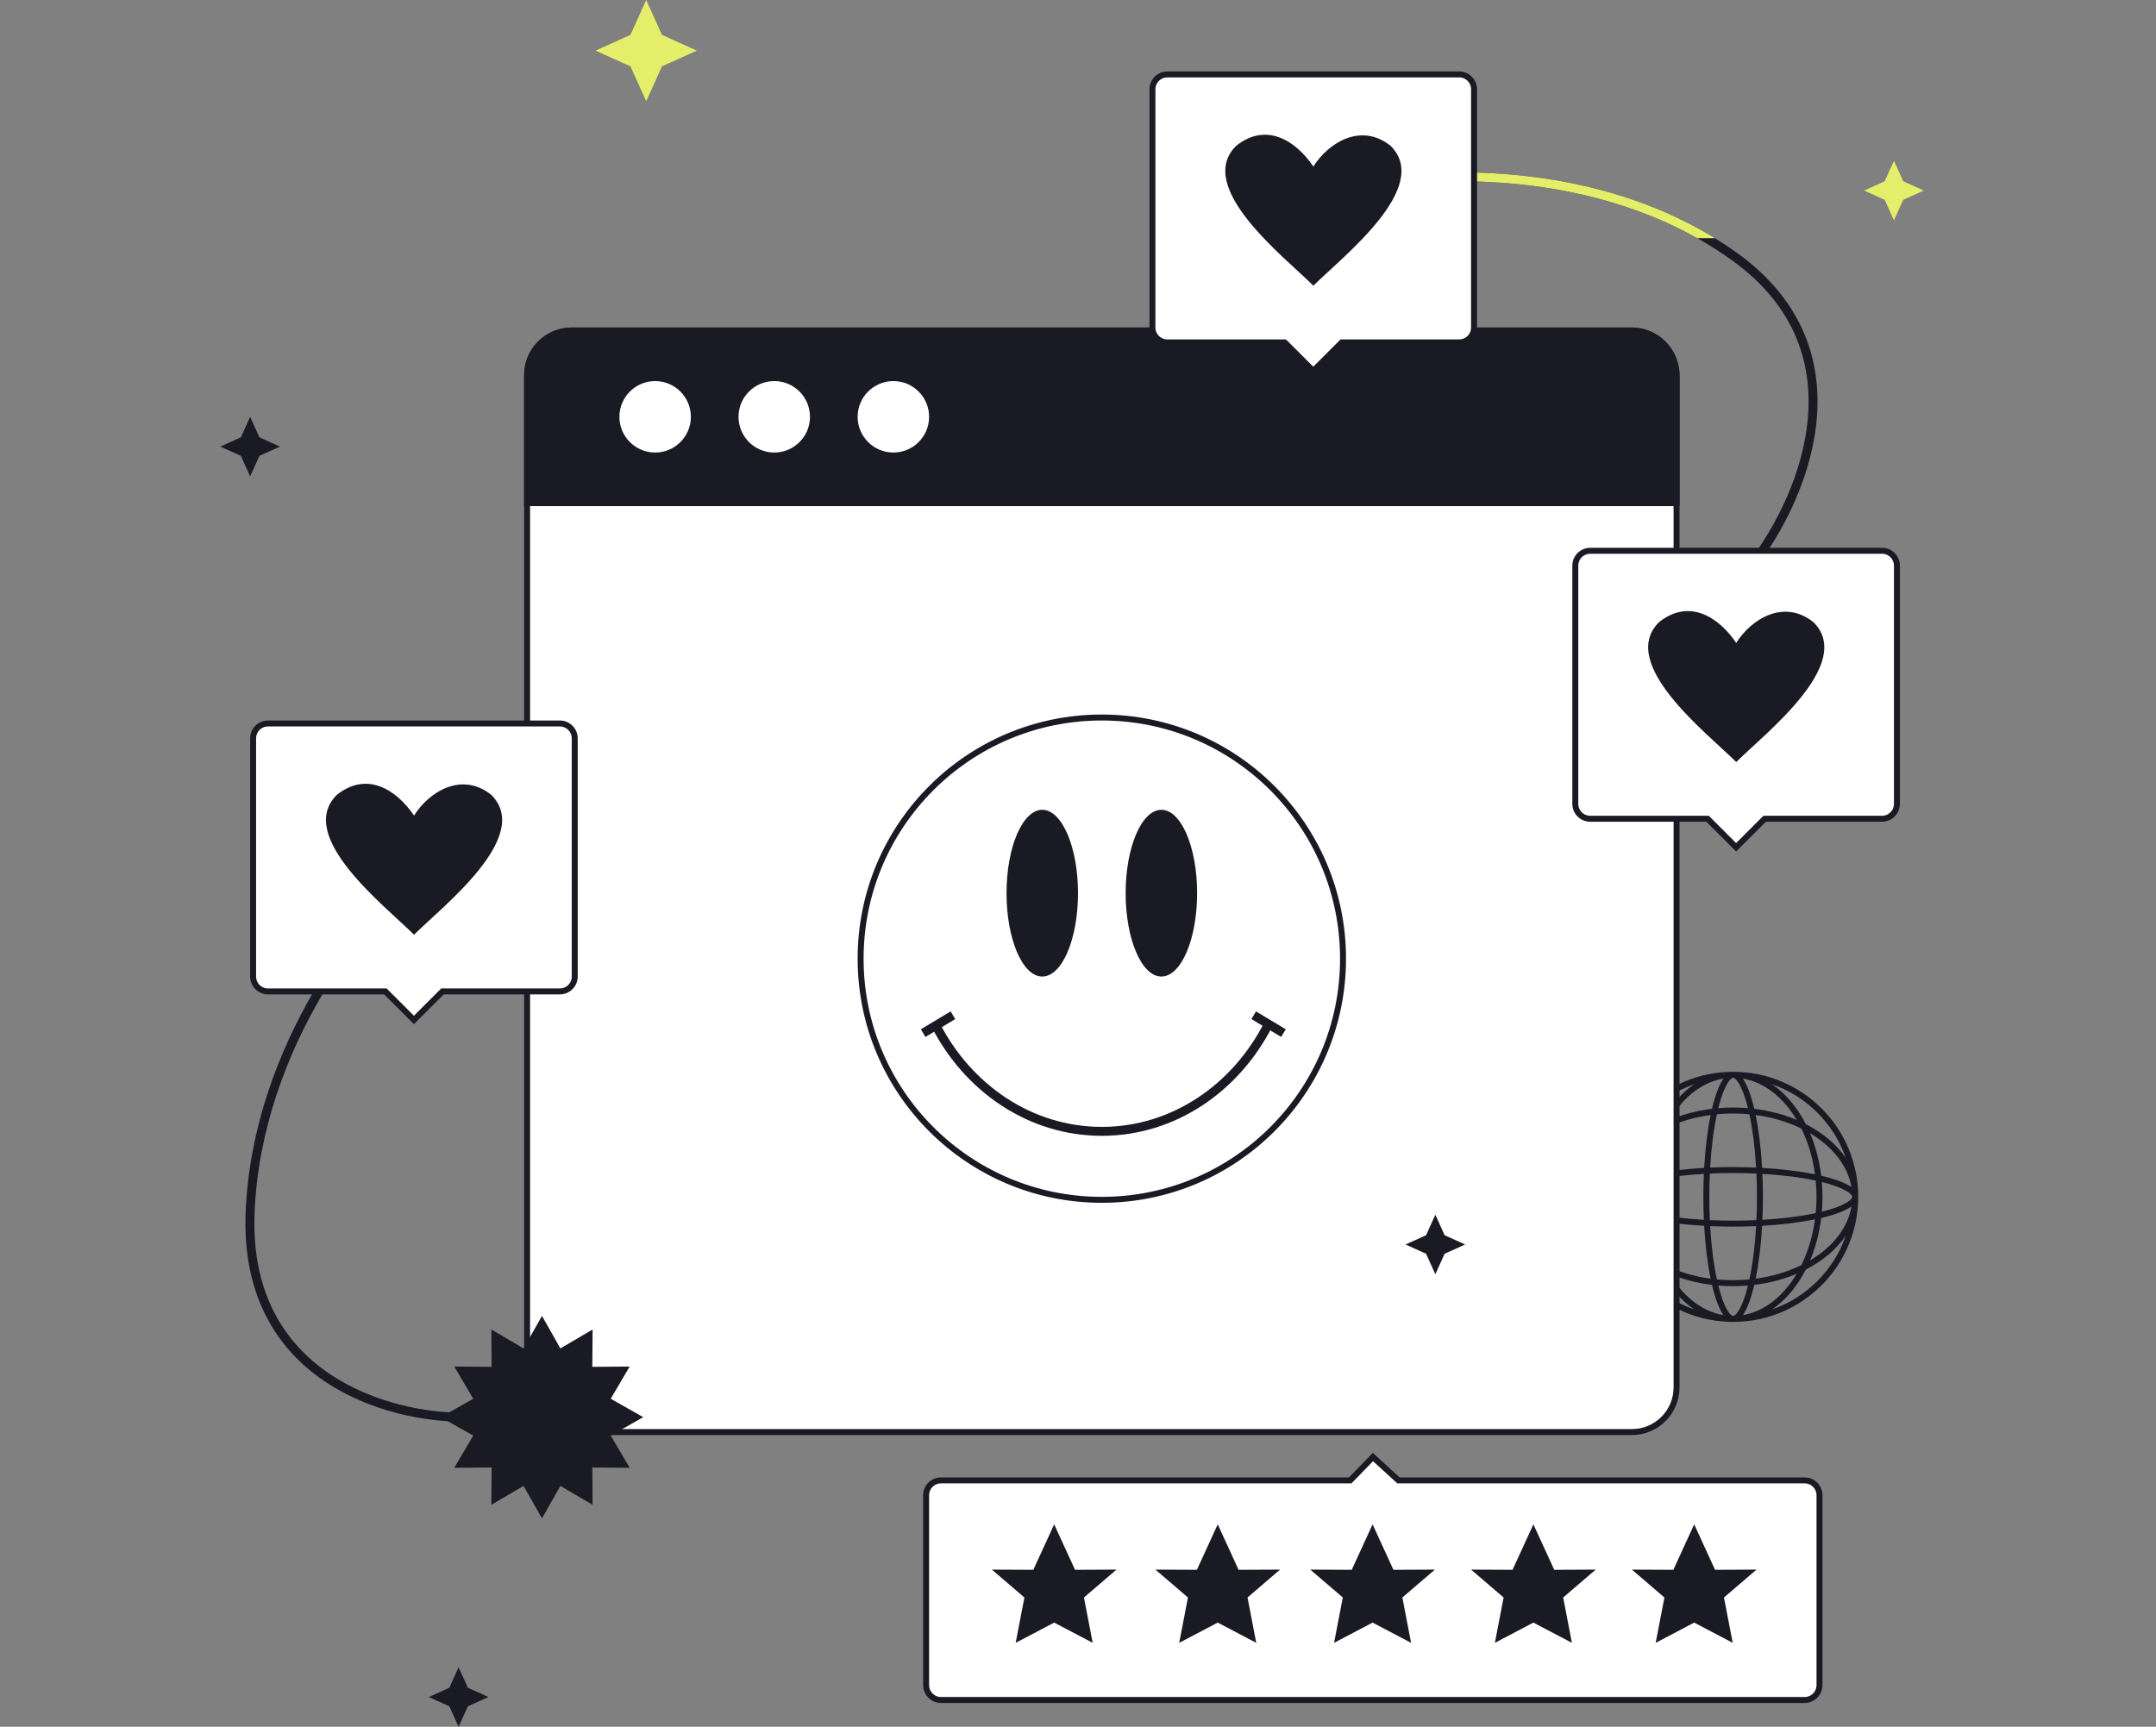 <svg width="362" height="290" viewBox="0 0 362 290" fill="none" xmlns="http://www.w3.org/2000/svg">
<rect x="0" y="0" width="362" height="290" fill="#808080" stroke="none"/>
<g clip-path="url(#clip0_2043_1968)">
<path d="M291 180C302.598 180 312 189.402 312 201C312 212.598 302.598 222 291 222C279.402 222 270 212.598 270 201C270 189.402 279.402 180 291 180ZM293.493 215.895C292.676 215.964 291.844 216 291 216C290.156 216 289.324 215.964 288.506 215.895C288.933 217.62 289.419 218.961 289.925 219.859C290.503 220.887 290.906 221 291 221C291.094 221 291.497 220.887 292.075 219.859C292.581 218.961 293.066 217.62 293.493 215.895ZM280.329 213.92C280.608 214.388 280.9 214.838 281.207 215.268C283.41 218.351 286.264 220.345 289.374 220.864C288.64 219.805 287.985 218.049 287.45 215.785C284.888 215.474 282.485 214.83 280.329 213.92ZM301.67 213.92C299.514 214.83 297.111 215.474 294.549 215.785C294.014 218.05 293.359 219.805 292.625 220.864C295.736 220.345 298.59 218.351 300.793 215.268C301.1 214.838 301.391 214.388 301.67 213.92ZM272.092 207.533C274.092 213.323 278.676 217.907 284.466 219.907C282.197 218.368 280.247 216.052 278.793 213.206C275.947 211.751 273.631 209.802 272.092 207.533ZM309.907 207.533C308.368 209.802 306.052 211.751 303.206 213.206C301.751 216.052 299.802 218.368 297.533 219.907C303.323 217.907 307.907 213.323 309.907 207.533ZM287.141 205.913C287.337 209.318 287.733 212.381 288.269 214.869C289.161 214.955 290.073 215 291 215C291.927 215 292.838 214.955 293.73 214.869C294.266 212.381 294.662 209.319 294.858 205.914C293.608 205.969 292.318 206 291 206L289.919 205.993C288.975 205.982 288.048 205.953 287.141 205.913ZM277.252 204.778C277.632 207.6 278.427 210.204 279.538 212.461C281.795 213.572 284.399 214.367 287.222 214.747C286.704 212.236 286.324 209.204 286.136 205.863C282.795 205.675 279.763 205.296 277.252 204.778ZM304.747 204.777C302.236 205.295 299.204 205.675 295.863 205.863C295.675 209.204 295.295 212.236 294.777 214.747C297.6 214.367 300.204 213.572 302.461 212.461C303.572 210.204 304.367 207.6 304.747 204.777ZM271.135 202.622C271.653 205.734 273.648 208.59 276.732 210.793C277.161 211.099 277.611 211.392 278.079 211.67C277.169 209.514 276.525 207.11 276.214 204.548C273.949 204.013 272.193 203.356 271.135 202.622ZM310.864 202.623C309.805 203.357 308.05 204.015 305.785 204.55C305.474 207.111 304.83 209.514 303.92 211.67C304.388 211.391 304.838 211.1 305.268 210.793C308.352 208.59 310.346 205.735 310.864 202.623ZM291 197C289.661 197 288.353 197.03 287.088 197.088C287.03 198.353 287 199.661 287 201C287 202.339 287.03 203.646 287.088 204.911C288.353 204.969 289.661 205 291 205C292.339 205 293.646 204.969 294.911 204.911C294.969 203.646 295 202.339 295 201C295 199.661 294.969 198.353 294.911 197.088C293.646 197.03 292.339 197 291 197ZM286.085 197.141C282.68 197.338 279.618 197.733 277.13 198.269C277.044 199.161 277 200.073 277 201C277 201.927 277.044 202.839 277.13 203.73C279.618 204.266 282.68 204.661 286.085 204.858C286.03 203.608 286 202.318 286 201C286 199.682 286.03 198.392 286.085 197.141ZM295.914 197.141C295.969 198.392 296 199.682 296 201C296 202.318 295.969 203.608 295.914 204.858C299.319 204.662 302.381 204.266 304.869 203.73C304.955 202.838 305 201.927 305 201C305 200.073 304.955 199.161 304.869 198.269C302.381 197.733 299.319 197.338 295.914 197.141ZM276.104 198.506C274.379 198.933 273.039 199.419 272.141 199.925C271.242 200.431 271.043 200.802 271.007 200.95L271 201L271.007 201.05C271.043 201.198 271.242 201.569 272.141 202.075C273.039 202.581 274.379 203.066 276.104 203.493C276.035 202.676 276 201.844 276 201C276 200.156 276.035 199.324 276.104 198.506ZM305.895 198.506C305.964 199.324 306 200.156 306 201C306 201.844 305.964 202.676 305.895 203.493C307.62 203.066 308.961 202.581 309.859 202.075C310.887 201.497 311 201.094 311 201C311 200.906 310.887 200.503 309.859 199.925C308.961 199.419 307.62 198.933 305.895 198.506ZM278.079 190.329C277.611 190.608 277.162 190.901 276.732 191.207C273.648 193.41 271.653 196.265 271.135 199.376C272.194 198.642 273.949 197.984 276.214 197.449C276.525 194.888 277.169 192.485 278.079 190.329ZM303.92 190.329C304.83 192.485 305.474 194.888 305.785 197.45C308.049 197.985 309.805 198.64 310.864 199.374C310.345 196.264 308.351 193.41 305.268 191.207C304.838 190.9 304.388 190.608 303.92 190.329ZM287.222 187.252C284.4 187.632 281.795 188.427 279.538 189.538C278.427 191.795 277.632 194.4 277.252 197.222C279.763 196.704 282.795 196.324 286.136 196.136C286.324 192.795 286.704 189.763 287.222 187.252ZM294.777 187.252C295.296 189.763 295.675 192.795 295.863 196.136C299.204 196.324 302.236 196.704 304.747 197.222C304.367 194.399 303.572 191.795 302.461 189.538C300.204 188.427 297.6 187.632 294.777 187.252ZM291 187C290.073 187 289.161 187.044 288.269 187.13C287.733 189.618 287.338 192.68 287.141 196.085C288.392 196.03 289.682 196 291 196C292.318 196 293.608 196.03 294.858 196.085C294.661 192.68 294.266 189.618 293.73 187.13C292.839 187.044 291.927 187 291 187ZM284.466 182.092C278.676 184.092 274.092 188.676 272.092 194.466C273.631 192.197 275.947 190.248 278.793 188.793C280.248 185.947 282.197 183.631 284.466 182.092ZM297.533 182.092C299.802 183.631 301.751 185.947 303.206 188.793C306.052 190.247 308.368 192.197 309.907 194.466C307.907 188.676 303.323 184.092 297.533 182.092ZM289.374 181.135C286.263 181.654 283.41 183.649 281.207 186.732C280.901 187.162 280.608 187.611 280.329 188.079C282.485 187.169 284.888 186.525 287.45 186.214C287.985 183.95 288.64 182.194 289.374 181.135ZM292.625 181.135C293.359 182.194 294.014 183.949 294.549 186.214C297.111 186.525 299.514 187.169 301.67 188.079C301.392 187.611 301.099 187.161 300.793 186.732C298.59 183.649 295.736 181.654 292.625 181.135ZM291 181C290.906 181 290.503 181.113 289.925 182.141C289.419 183.039 288.933 184.379 288.506 186.104C289.324 186.035 290.156 186 291 186C291.844 186 292.676 186.035 293.493 186.104C293.066 184.379 292.581 183.039 292.075 182.141C291.497 181.113 291.094 181 291 181Z" fill="#191A23"/>
<rect x="88.5" y="55.5" width="193" height="185" rx="7.5" fill="white" stroke="#191A23"/>
<path d="M88 63C88 58.582 91.582 55 96 55H274C278.418 55 282 58.582 282 63V85H88V63Z" fill="#191A23"/>
<circle cx="185" cy="161" r="40.5" stroke="#191A23"/>
<path d="M157.022 172C162.487 182.737 172.968 190 185 190C197.032 190 207.513 182.737 212.978 172" stroke="#191A23" stroke-width="1.5"/>
<path d="M210.5 170.5L215.5 173.5" stroke="#191A23" stroke-width="1.5"/>
<path d="M160 170.5L155 173.5" stroke="#191A23" stroke-width="1.5"/>
<ellipse cx="175" cy="150" rx="6" ry="14" fill="#191A23"/>
<ellipse cx="195" cy="150" rx="6" ry="14" fill="#191A23"/>
<path d="M110 64C113.314 64 116 66.686 116 70C116 73.314 113.314 76 110 76C106.686 76 104 73.314 104 70C104 66.686 106.686 64 110 64Z" fill="white"/>
<path d="M130 64C133.314 64 136 66.686 136 70C136 73.314 133.314 76 130 76C126.686 76 124 73.314 124 70C124 66.686 126.686 64 130 64Z" fill="white"/>
<path d="M150 64C153.314 64 156 66.686 156 70C156 73.314 153.314 76 150 76C146.686 76 144 73.314 144 70C144 66.686 146.686 64 150 64Z" fill="white"/>
<path d="M108.5 0L111.145 5.855L117 8.5L111.145 11.145L108.5 17L105.855 11.145L100 8.5L105.855 5.855L108.5 0Z" fill="#E5EE6A"/>
<path d="M318 27L319.556 30.444L323 32L319.556 33.556L318 37L316.444 33.556L313 32L316.444 30.444L318 27Z" fill="#E5EE6A"/>
<path d="M78 238C65.5 238.167 40.8 231.5 42 203.5C43.2 175.5 61.5 153.167 70.5 145.5" stroke="#191A23" stroke-width="1.5"/>
<path d="M293.593 95.614C302.277 84.886 313.948 59.352 291.152 43.038C268.357 26.724 238.308 28.74 226.132 31.787" stroke="#191A23" stroke-width="1.5"/>
<g clip-path="url(#clip1_2043_1968)">
<path d="M293.593 95.614C302.277 84.886 313.948 59.351 291.152 43.038C268.357 26.724 238.308 28.739 226.132 31.787" stroke="#E5EE6A" stroke-width="1.5"/>
</g>
<path d="M42 70L43.556 73.444L47 75L43.556 76.556L42 80L40.444 76.556L37 75L40.444 73.444L42 70Z" fill="#191A23"/>
<path d="M77 280L78.556 283.444L82 285L78.556 286.556L77 290L75.444 286.556L72 285L75.444 283.444L77 280Z" fill="#191A23"/>
<path d="M241 204L242.556 207.444L246 209L242.556 210.556L241 214L239.444 210.556L236 209L239.444 207.444L241 204Z" fill="#191A23"/>
<path d="M91 221L94.093 226.456L99.5 223.278L99.451 229.549L105.722 229.5L102.544 234.907L108 238L102.544 241.093L105.722 246.5L99.451 246.451L99.5 252.722L94.093 249.544L91 255L87.907 249.544L82.5 252.722L82.549 246.451L76.278 246.5L79.456 241.093L74 238L79.456 234.907L76.278 229.5L82.549 229.549L82.5 223.278L87.907 226.456L91 221Z" fill="#191A23"/>
<path d="M267 92.5H316C317.381 92.5 318.5 93.619 318.5 95V135C318.5 136.381 317.381 137.5 316 137.5H296.293L291.5 142.293L286.707 137.5H267C265.619 137.5 264.5 136.381 264.5 135V95C264.5 93.619 265.619 92.5 267 92.5Z" fill="white" stroke="#191A23"/>
<path d="M278.54 104.5C283.528 100.509 288.476 103.487 291.518 107.969C294.027 103.982 299.512 100.51 304.5 104.5C311.48 111.481 296.333 123.186 291.54 127.959V127.999C291.533 127.992 291.526 127.986 291.519 127.979C291.513 127.985 291.506 127.993 291.5 127.999V127.959C286.707 123.186 271.56 111.481 278.54 104.5Z" fill="#191A23"/>
<path d="M196 12.5H245C246.381 12.5 247.5 13.619 247.5 15V55C247.5 56.381 246.381 57.5 245 57.5H225.293L220.5 62.293L215.707 57.5H196C194.619 57.5 193.5 56.381 193.5 55V15C193.5 13.619 194.619 12.5 196 12.5Z" fill="white" stroke="#191A23"/>
<path d="M207.54 24.5C212.529 20.509 217.477 23.487 220.519 27.969C223.028 23.982 228.513 20.51 233.5 24.5C240.481 31.48 225.334 43.186 220.54 47.959V48C220.534 47.993 220.527 47.986 220.52 47.979C220.513 47.986 220.507 47.993 220.5 48V47.959C215.708 43.186 200.56 31.48 207.54 24.5Z" fill="#191A23"/>
<path d="M45 121.5H94C95.381 121.5 96.5 122.619 96.5 124V164C96.5 165.381 95.381 166.5 94 166.5H74.293L69.5 171.293L64.707 166.5H45C43.619 166.5 42.5 165.381 42.5 164V124C42.5 122.619 43.619 121.5 45 121.5Z" fill="white" stroke="#191A23"/>
<path d="M56.54 133.5C61.528 129.51 66.476 132.487 69.518 136.969C72.027 132.982 77.512 129.51 82.5 133.5C89.48 140.481 74.333 152.186 69.54 156.959V156.999C69.533 156.993 69.526 156.986 69.519 156.979C69.513 156.986 69.506 156.993 69.5 156.999V156.959C64.707 152.186 49.56 140.481 56.54 133.5Z" fill="#191A23"/>
<path d="M158 285.5H303C304.381 285.5 305.5 284.381 305.5 283V251.117C305.5 249.737 304.381 248.617 303 248.617H234.806L234.662 248.486L230.52 244.697L226.858 248.466L226.711 248.617H158C156.619 248.617 155.5 249.737 155.5 251.117V283L155.513 283.256C155.641 284.516 156.706 285.5 158 285.5Z" fill="white" stroke="#191A23"/>
<path d="M177 256L180.5 263.636L187.462 263.601L182 268.285L183.466 275.899L177 272.5L170.534 275.899L172 268.285L166.538 263.601L173.5 263.636L177 256Z" fill="#191A23"/>
<path d="M204.462 256L207.962 263.636L214.923 263.601L209.462 268.285L210.927 275.899L204.462 272.5L197.996 275.899L199.462 268.285L194 263.601L200.962 263.636L204.462 256Z" fill="#191A23"/>
<path d="M230.462 256L233.962 263.636L240.923 263.601L235.462 268.285L236.927 275.899L230.462 272.5L223.996 275.899L225.462 268.285L220 263.601L226.962 263.636L230.462 256Z" fill="#191A23"/>
<path d="M257.462 256L260.962 263.636L267.923 263.601L262.462 268.285L263.927 275.899L257.462 272.5L250.996 275.899L252.462 268.285L247 263.601L253.962 263.636L257.462 256Z" fill="#191A23"/>
<path d="M284.462 256L287.962 263.636L294.923 263.601L289.462 268.285L290.927 275.899L284.462 272.5L277.996 275.899L279.462 268.285L274 263.601L280.962 263.636L284.462 256Z" fill="#191A23"/>
</g>
<defs>
<clipPath id="clip0_2043_1968">
<rect width="362" height="290" fill="white"/>
</clipPath>
<clipPath id="clip1_2043_1968">
<rect width="97" height="33" fill="white" transform="translate(221 7)"/>
</clipPath>
</defs>
</svg>
